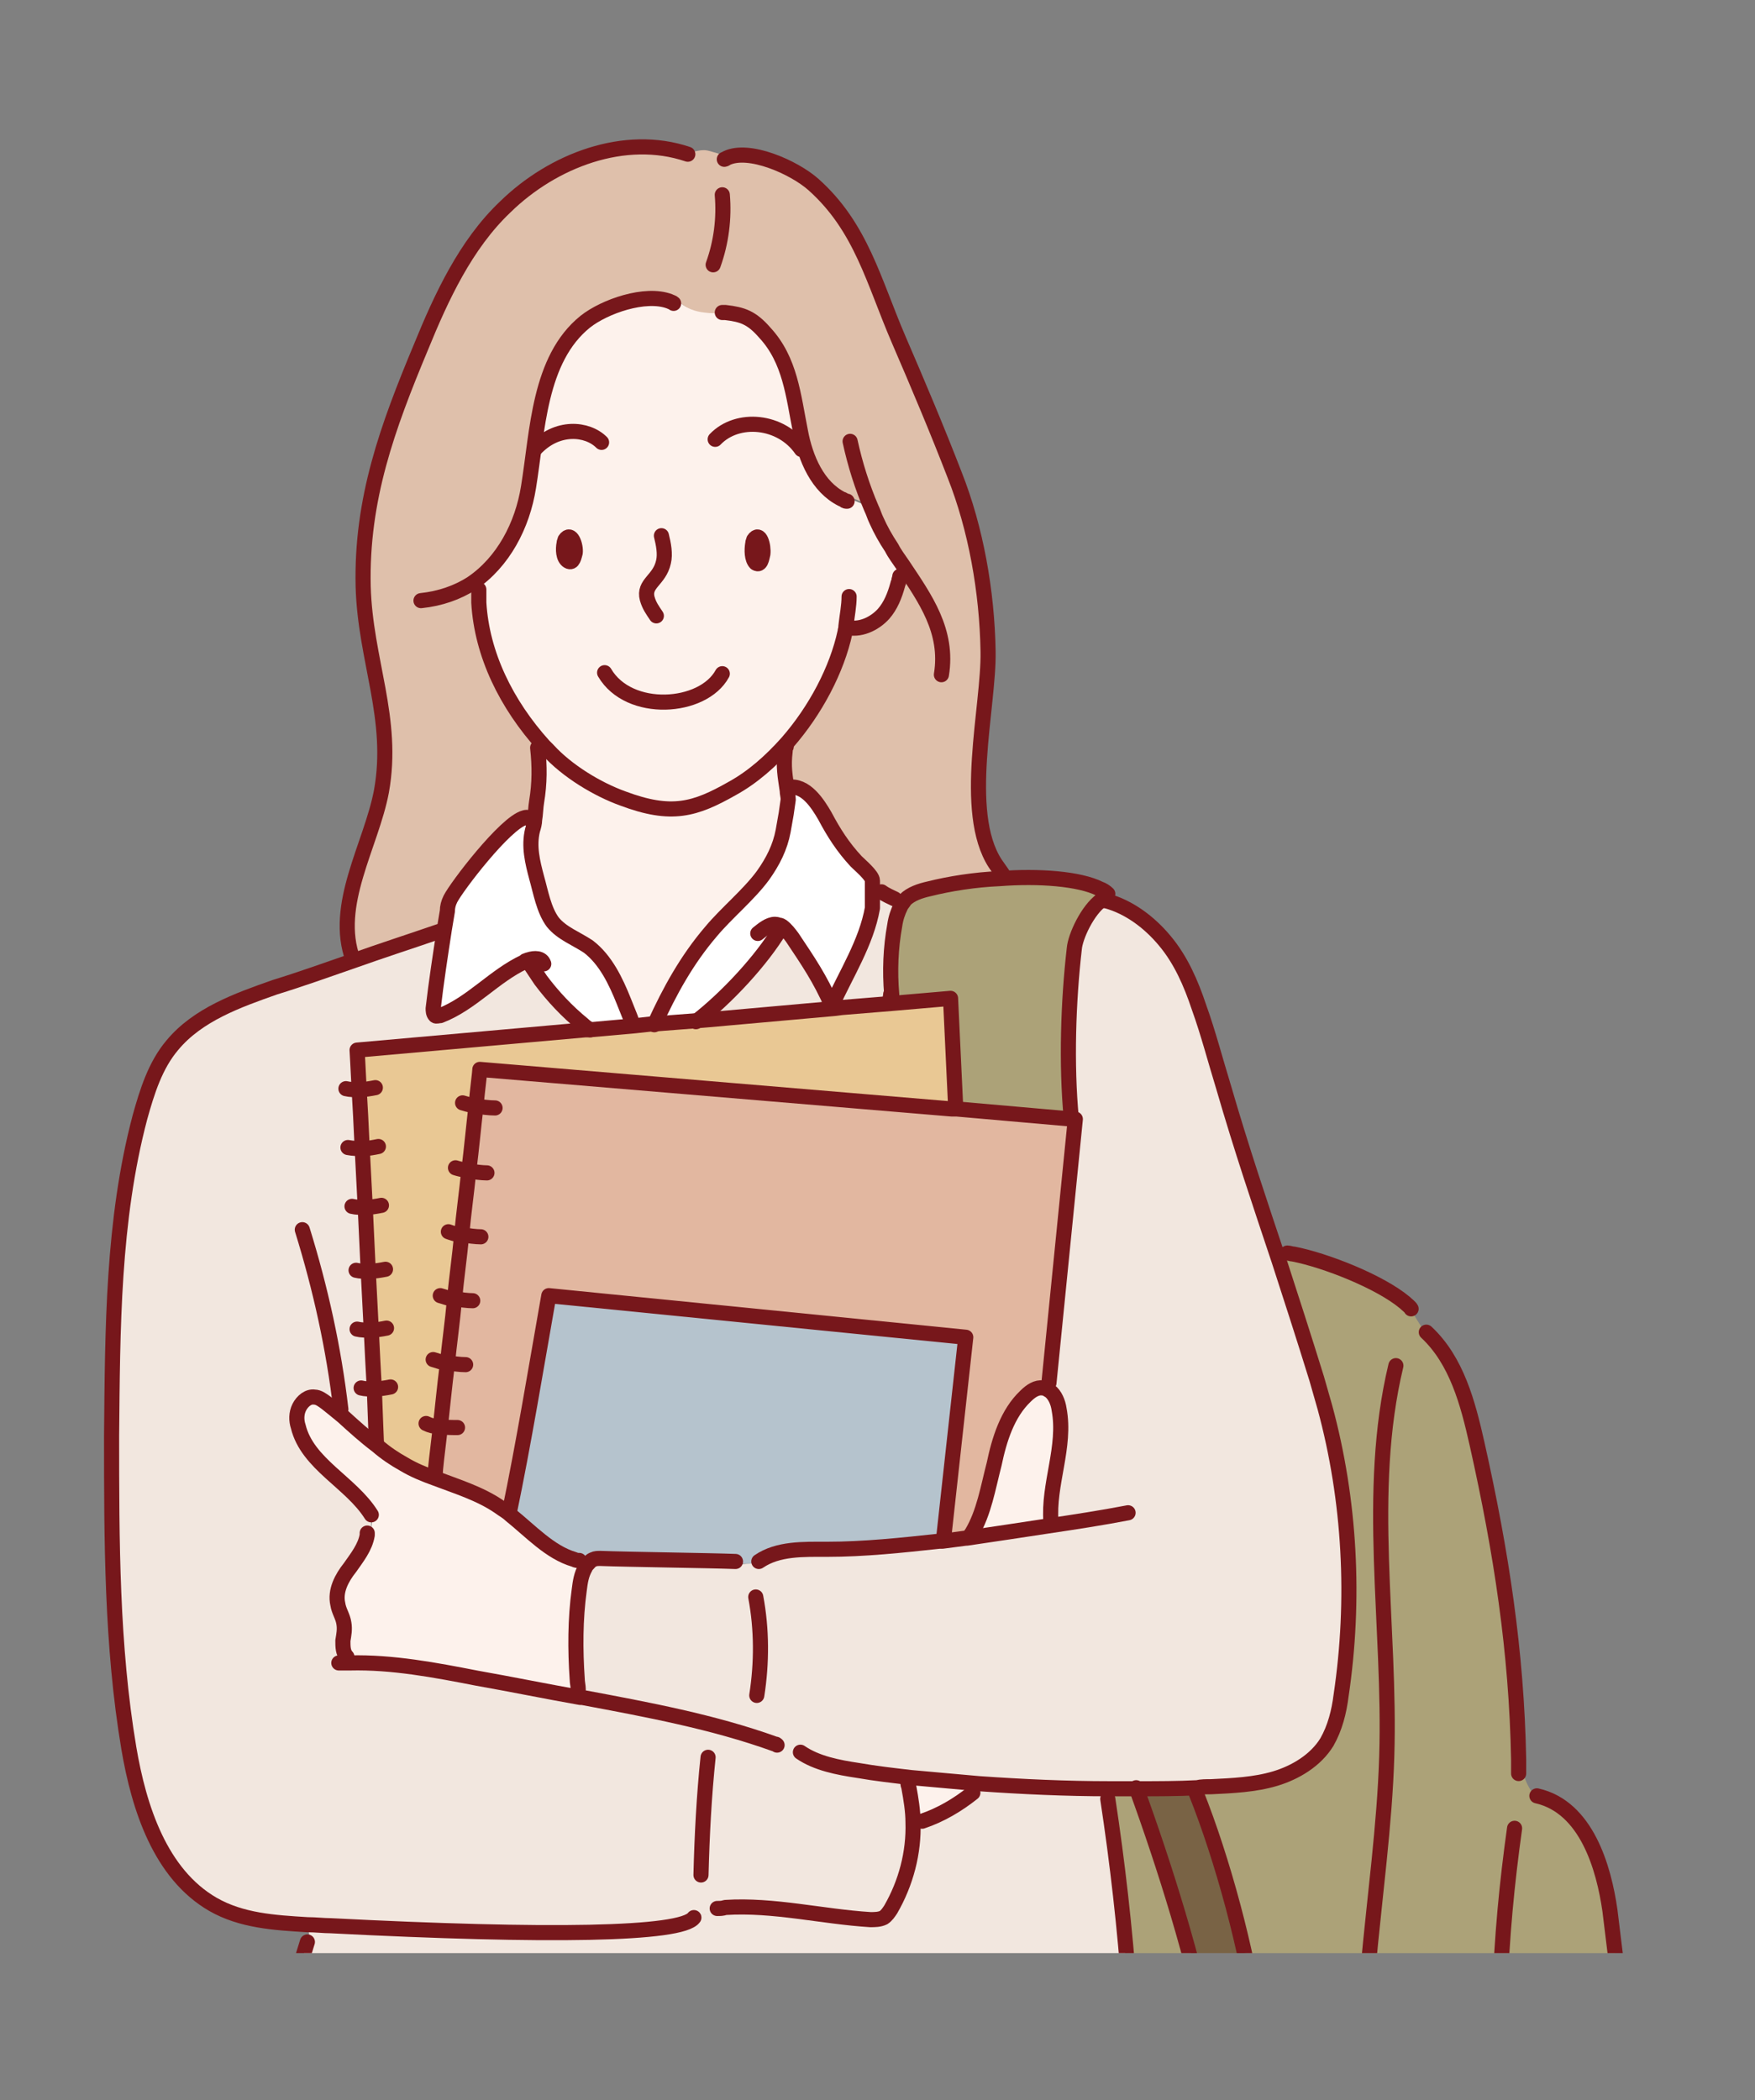 <?xml version="1.0" encoding="utf-8"?>
<!-- Generator: Adobe Illustrator 25.4.1, SVG Export Plug-In . SVG Version: 6.00 Build 0)  -->
<svg version="1.1" id="レイヤー_1" xmlns="http://www.w3.org/2000/svg" xmlns:xlink="http://www.w3.org/1999/xlink" x="0px"
	 y="0px" width="173px" height="207px" viewBox="0 0 173 207" style="enable-background:new 0 0 173 207;" xml:space="preserve">
<rect x="0" y="0" width="173" height="207" fill="#808080" stroke="none"/>
<style type="text/css">
	.st0{clip-path:url(#SVGID_00000150788760196714589620000004767085626125256065_);}
	.st1{fill:#796345;}
	.st2{fill:#ACA278;}
	.st3{fill:#F2E7DF;}
	.st4{fill:#FDF2EC;}
	.st5{fill:#B5C3CD;}
	.st6{fill:#FFFFFF;}
	.st7{fill:#E9C894;}
	.st8{fill:#E2B7A0;}
	.st9{fill:#DFC0AB;}
	.st10{fill:none;stroke:#77171B;stroke-width:1.49;stroke-linecap:round;stroke-linejoin:round;stroke-miterlimit:10;}
	.st11{fill:none;}
</style>
<g>
	<g>
		<defs>
			<rect id="SVGID_1_" x="7" y="13" width="159" height="179.5"/>
		</defs>
		<clipPath id="SVGID_00000027567703345200890130000000432841511424567942_">
			<use xlink:href="#SVGID_1_"  style="overflow:visible;"/>
		</clipPath>
		<g style="clip-path:url(#SVGID_00000027567703345200890130000000432841511424567942_);">
			<g id="XMLID_00000167385416138708778850000000722349761190674084_">
				<g>
					<path class="st1" d="M118,176.9c2.6,6.5,5.1,15.7,6,22.6c0,0.3,0.1,0.5-0.1,0.8c-0.2,0.2-0.5,0.3-0.7,0.4
						c-1.3,0.3-2.6,0.6-3.8,0.9c-1.6-8-4.5-17.6-7.3-25.2l0,0c1.9,0,3.9-0.1,5.8-0.1C117.9,176.3,118,176.6,118,176.9z"/>
					<path class="st2" d="M140.5,131.4l0.1-0.1c3,2.8,4.1,7,5,11c2.4,10.7,3.9,20.5,4.1,31.1h0.3c0,1.4,0.5,2.7,1.4,3.7l0.1-0.1
						c4.9,1.1,6.6,7.1,7.2,11.3c1.1,8.8,2.1,17.7,3.2,26.5l0,0c0,0.6,0,1.3,0,1.9c-4.2,0-8.4,0-12.5,0c-4.6,0-9.2,0-13.7,0
						c-8,0-16,0-23.8,0v-0.6c0.4-12.6-0.7-26.3-2.6-38.8h0.2c0-0.3-0.1-0.6-0.1-0.9v-0.2c0.9,0,1.7,0,2.6,0c0.1,0,0.1,0,0.2,0l0,0
						c2.8,7.7,5.8,17.2,7.3,25.2c1.3-0.3,2.6-0.6,3.8-0.9c0.3-0.1,0.6-0.1,0.7-0.4c0.1-0.2,0.1-0.5,0.1-0.8
						c-0.9-6.9-3.4-16.1-6-22.6c0-0.3-0.1-0.5-0.1-0.8c0.5,0,1,0,1.4-0.1c2.1-0.1,4.3-0.2,6.3-0.8s4-1.8,5.1-3.6
						c0.8-1.4,1.2-3,1.4-4.6c1.5-9.4,0.9-19.2-1.6-28.4l-0.8-2.8c-1.3-4.2-2.5-8-3.7-11.6c0.5,0,0.9,0,1.4-0.1l0.1-0.5
						c3.1,0.6,8.5,2.7,11,4.8C139.2,129.4,139.9,130.4,140.5,131.4z"/>
					<path class="st3" d="M74.8,154.1v-0.2c1.9-1.3,4.4-1.2,6.7-1.2c3.7,0,7.4-0.4,11.1-0.8c0.1,0,0.2,0,0.3,0
						c0.8-0.1,1.5-0.2,2.3-0.3h0.1c2.7-0.4,5.4-0.8,8-1.2c0-0.1-0.1-0.2-0.1-0.3l0.2-0.1c-0.3-3.7,1.4-7.4,0.8-11.1
						c-0.1-0.7-0.4-1.4-0.9-1.8c0-0.3,0.1-0.6,0.1-0.8h-0.2l2.6-26h-0.2h-0.1c-0.5-5.2-0.3-11.4,0.3-16.7c0.1-1.2,1.3-3.9,2.7-4.8
						c0.1,0,0.3,0.1,0.4,0.1c2.2,0.6,4.2,2.1,5.7,3.9c1.6,1.9,2.6,4.2,3.4,6.6c0.9,2.5,1.6,5.2,2.4,7.8c1.8,6.2,3.6,11.5,5.5,17.2
						c1.2,3.7,2.4,7.4,3.7,11.6l0.8,2.8c2.5,9.2,3,19,1.6,28.4c-0.2,1.6-0.6,3.2-1.4,4.6c-1.1,1.8-3.1,3-5.1,3.6s-4.2,0.7-6.3,0.8
						c-0.5,0-1,0-1.4,0.1c-1.9,0.1-3.9,0.1-5.8,0.1c-0.1,0-0.1,0-0.2,0c-0.9,0-1.7,0-2.6,0c-4.3,0-8.6-0.2-12.9-0.5
						c-2.2-0.2-4.4-0.4-6.7-0.6c-1.7-0.2-3.5-0.4-5.2-0.7c-2-0.3-4.1-0.7-5.7-1.8l0.1-0.5c-0.8-0.1-1.6-0.2-2.4-0.2
						c-6.1-2.2-12.6-3.4-19-4.6c-0.1,0-0.2,0-0.2,0c-0.1-0.6-0.2-1.2-0.3-1.8c-0.2-2.9-0.2-5.9,0.2-8.8c0.1-0.8,0.2-1.5,0.6-2.2
						c0-0.1,0.1-0.2,0.2-0.3c0.2-0.2,0.3-0.4,0.6-0.5c0.2-0.1,0.4-0.1,0.7-0.1c2.6,0.1,10.6,0.2,13.3,0.3v0.2
						C73.1,154.1,74,154.1,74.8,154.1z"/>
					<path class="st4" d="M89.8,176.2c-0.1-0.4-0.1-0.7-0.2-1.1c2.2,0.2,4.4,0.4,6.7,0.6c-0.1,0.3-0.1,0.7-0.2,1l-0.2-0.1
						c-1.5,1.2-3.2,2.2-5,2.8v0.1c-0.3,0.1-0.6,0.1-0.9,0.1c0-1.1-0.2-2.3-0.4-3.4L89.8,176.2z"/>
					<path class="st4" d="M103.4,137.1c0.5,0.4,0.8,1.1,0.9,1.8c0.7,3.7-1.1,7.4-0.8,11.1l-0.2,0.1c0,0.1,0.1,0.2,0.1,0.3
						c-2.7,0.4-5.4,0.8-8,1.2h-0.1c0.2-0.2,0.3-0.3,0.5-0.4c1.2-2,1.6-4.5,2.2-6.8c0.5-2.4,1.3-5,3.1-6.7c0.5-0.5,1.1-0.9,1.7-0.8
						C103,136.8,103.2,136.9,103.4,137.1z"/>
					<path class="st5" d="M56.4,153.6c-2.4-0.7-4.3-2.7-6.3-4.4l0.1-0.1l0,0c1.4-6.7,2.7-14.6,3.9-21.4l41.1,4.1l-2.2,20v0.1
						c-0.1,0-0.2,0-0.3,0c-3.7,0.5-7.4,0.8-11.1,0.8c-2.3,0-4.8-0.1-6.7,1.2v0.2c-0.8,0-1.7,0-2.5,0v-0.2
						c-2.6-0.1-10.6-0.2-13.3-0.3c-0.2,0-0.4,0-0.7,0.1s-0.4,0.3-0.6,0.5c-0.1,0.1-0.1,0.2-0.2,0.3
						C57.4,154.1,56.9,153.7,56.4,153.6L56.4,153.6z"/>
					<path class="st2" d="M98.5,86.5c3.9-0.3,7.9,0,9.9,1v0.1c0.2,0.3,0.3,0.6,0.5,0.9c-0.1,0.1-0.2,0.1-0.3,0.2
						c-1.4,1-2.6,3.6-2.7,4.8c-0.6,5.2-0.8,11.4-0.3,16.7l-11.4-1V109l-0.6-10.5L87.8,99v-0.5c0-0.2,0-0.4,0-0.6
						c-0.2-2.3-0.1-4.6,0.3-6.8c0.1-0.7,0.3-1.3,0.6-1.9c0.1-0.2,0.3-0.4,0.4-0.6c0.6-0.6,1.5-0.9,2.4-1.1
						C93.6,87,96.1,86.6,98.5,86.5z"/>
					<path class="st4" d="M52.1,48c0.9-5.5,0.9-12.6,5.6-16.3c1.9-1.5,5.9-2.9,8.3-2h0.4c0-0.2,0.3-0.1,0.5,0c0.6,0.6,1.5,0.9,2.4,1
						c0.7,0.1,1.4,0.1,2.1,0c1.7,0.2,2.6,0.5,3.9,2c2.5,2.7,2.8,6.2,3.5,9.7c0.5,2.7,1.7,5.5,4.1,6.7l0.1-0.3
						c0.9,0.4,1.8,0.8,2.8,1.2c0.2,0.4,0.3,0.8,0.5,1.2c0.4,0.9,0.9,1.8,1.5,2.7c0.3,0.6,0.7,1.1,1.1,1.7c0.1,0.7,0,1.4-0.3,2h-0.2
						c-0.3,1-0.7,2-1.4,2.9c-0.9,1-2.4,1.7-3.7,1.3l0,0h-0.1c0,0.2-0.1,0.3-0.1,0.5c-0.8,3.7-2.9,7.7-5.7,10.9
						C75.8,75,74,76.6,72,77.7c-3.7,2.1-6,2.8-10.8,1c-2.5-0.9-5.5-2.7-7.4-4.8l-0.1-0.1c-0.1-0.1-0.2-0.2-0.3-0.3
						c-3.7-4.1-6.1-9-6.4-14.1h-0.1c-0.2-0.6-0.3-1.2-0.4-1.8C49.7,55.4,51.5,51.8,52.1,48z M75.2,54.6c0.1-0.7-0.3-2.3-0.9-1.4
						c-0.1,0.1-0.1,0.2-0.1,0.3v0.1c-0.1,0.5,0,1.5,0.4,1.8C75,55.8,75.1,54.9,75.2,54.6z M56.7,54.5c0.1-0.7-0.4-2.2-1-1.3
						c-0.1,0.1-0.1,0.2-0.1,0.3c0,0,0,0,0,0.1c-0.1,0.5,0,1.4,0.4,1.7C56.5,55.6,56.6,54.8,56.7,54.5z"/>
					<path class="st3" d="M82.1,99.3c1.4-3.1,3.4-6.2,4-9.6c0,0,0-1.4,0-2.2c0.2,0.2,0.4,0.3,0.7,0.4H87c0.4,0.3,0.9,0.5,1.3,0.7
						v0.3c0.1,0.1,0.3,0.2,0.4,0.3c-0.3,0.6-0.5,1.2-0.6,1.9c-0.4,2.3-0.5,4.6-0.3,6.8c0,0.2-0.1,0.4,0,0.6V99l-4.9,0.4l-0.8,0.1
						c-0.1,0-0.1-0.1-0.2-0.2L82.1,99.3L82.1,99.3z"/>
					<path class="st3" d="M69.9,100.6l-1.2,0.1c3-2.4,6.4-6,8.2-9l0.2-0.2c0.4,0.3,0.7,0.7,1,1.1c1.6,2.4,2.7,4,3.9,6.7h-0.1
						c0.1,0.1,0.1,0.1,0.2,0.2L69.9,100.6z"/>
					<path class="st6" d="M77.7,78.8c0-0.3-0.1-0.6-0.1-0.9l0,0h0.1c1.7-0.3,2.9,1.5,3.6,2.8c0.9,1.6,1.8,3.1,3.1,4.5
						c0.3,0.4,1.6,1.3,1.6,1.9c0,0,0,0.2,0,0.5c0,0.8,0,2.2,0,2.2c-0.6,3.4-2.5,6.5-4,9.6l0,0c-1.3-2.7-2.3-4.3-3.9-6.7
						c-0.3-0.4-0.6-0.9-1-1.1L77,91.7c-1.8,3-5.2,6.6-8.2,9l-3.9,0.3h-0.4v-0.1c1.5-3.3,3.2-6.4,5.6-9.2c1.5-1.8,3.7-3.6,5.1-5.5
						c1-1.4,1.7-2.8,2-4.4c0.1-0.6,0.2-1.1,0.3-1.7L77.7,78.8z"/>
					<path class="st4" d="M72,77.6c2-1.1,3.8-2.7,5.4-4.5c0,0.3,0,0.7,0,1c-0.2,1.6,0,2.4,0.2,3.9c0,0.3,0.1,0.5,0.1,0.9l-0.2,1.4
						c-0.1,0.6-0.1,1.2-0.3,1.7c-0.3,1.6-1,3-2,4.4c-1.4,1.9-3.6,3.7-5.1,5.5c-2.4,2.8-4.2,5.9-5.6,9.2v0.1l-1.8,0.2v-0.3
						c-0.3-0.1-0.5-0.4-0.6-0.6l0,0c-0.2-0.5-0.4-1-0.6-1.5c-0.8-2-1.7-4.1-3.5-5.4c-1.1-0.8-2.6-1.3-3.5-2.4
						c-0.9-1.2-1.2-3-1.6-4.4c-0.4-1.5-0.8-3.1-0.4-4.7c0.1-0.3,0.1-0.7,0.2-1c0.1-0.6,0.1-1.3,0.2-1.8c0.3-1.8,0.3-3.5,0.1-5.3
						l0.4-0.4c0.1,0.1,0.2,0.2,0.3,0.3l0.1,0.1c2,2,4.9,3.8,7.4,4.8C66,80.4,68.3,79.7,72,77.6z"/>
					<path class="st7" d="M68.7,100.7l1.2-0.1l12.3-1.1l0.8-0.1l4.9-0.4l5.8-0.5l0.5,10.5v0.2h-0.5l-46.5-3.9c0,0.3-0.2,1.7-0.4,3.8
						c-0.2,1.7-0.4,3.9-0.7,6.3c-0.2,2-0.5,4.1-0.7,6.3c-0.2,2.1-0.5,4.2-0.7,6.3c-0.2,2.2-0.5,4.3-0.7,6.3
						c-0.3,2.4-0.5,4.5-0.7,6.3c-0.3,2.6-0.4,4.3-0.5,4.6l-0.1,0.3c-1-0.4-2.1-0.8-3.1-1.4c-0.9-0.5-1.8-1.1-2.6-1.8
						c0-0.1,0-0.2,0-0.3l0,0c0-0.2-0.1-2.2-0.2-5.2c-0.1-1.7-0.2-3.7-0.3-5.8c-0.1-1.8-0.2-3.8-0.3-5.8c-0.1-2.1-0.2-4.3-0.3-6.4
						c-0.1-2-0.2-4-0.3-5.8c-0.1-2.2-0.2-4.2-0.3-5.8c-0.1-2.2-0.2-3.7-0.2-3.8l22.5-2H58l4.5-0.4l1.8-0.2h0.4L68.7,100.7z"/>
					<path class="st6" d="M62.7,101.2l-4.5,0.4l0,0c-0.2-0.2-0.5-0.4-0.7-0.5c-1.6-1.2-3-2.8-4.2-4.4c-0.4-0.6-0.8-1.2-1.2-1.8
						L52,95c0-0.1-0.1-0.1-0.1-0.2v-0.1c-0.1,0-0.1,0-0.1,0.1c-3,1.4-5.2,4.2-8.3,5.3c-0.2,0.1-0.4,0.1-0.5,0
						c-0.2-0.1-0.2-0.4-0.2-0.7c0.4-2.6,0.8-5.2,1.1-7.8c0.1-0.6,0.2-1.2,0.3-1.8c0.1-0.4,0.1-0.8,0.3-1.2c0.6-1.2,5.4-7.5,7.3-8
						c0.3,0.2,0.6,0.3,1,0.3c0,0.3-0.1,0.7-0.2,1c-0.4,1.6,0,3.2,0.4,4.7c0.4,1.4,0.7,3.2,1.6,4.4c0.9,1.1,2.3,1.6,3.5,2.4
						c1.7,1.3,2.7,3.4,3.5,5.4c0.2,0.5,0.4,1,0.6,1.5l0,0c0.1,0.3,0.3,0.5,0.6,0.6L62.7,101.2z"/>
					<path class="st4" d="M50.1,149.2c2,1.6,3.9,3.7,6.3,4.4l0,0c0.5,0.1,0.9,0.5,1.2,0.9c-0.4,0.7-0.5,1.4-0.6,2.2
						c-0.4,2.9-0.4,5.9-0.2,8.8c0.1,0.6,0.2,1.2,0.3,1.8c-3.4-0.6-6.8-1.3-10.2-1.9c-4.1-0.8-8.3-1.5-12.5-1.5
						c-0.1-0.2-0.1-0.4-0.1-0.6h-0.2c-0.4-0.4-0.4-1-0.4-1.6c0.1-0.6,0.2-1.1,0.1-1.7c-0.1-0.7-0.5-1.2-0.6-1.9
						c-0.3-1.3,0.4-2.6,1.2-3.6c0.7-1,1.5-2,1.7-3.2l0.4,0.1c0.1-0.7,0.2-1.4,0.2-2.1h-0.2c-2-3.2-6.3-5-7.2-8.7
						c-0.2-0.6-0.2-1.3,0.1-1.9c0.3-0.6,0.9-1.1,1.5-1c0.4,0,0.8,0.3,1.2,0.6c0.5,0.4,1,0.8,1.6,1.3c1.1,1,2.2,2,3.4,2.9
						c0.8,0.7,1.7,1.3,2.6,1.8c1,0.6,2,1,3.1,1.4c2.1,0.8,4.4,1.5,6.3,2.8C49.4,148.6,49.8,148.9,50.1,149.2z"/>
					<path class="st8" d="M50.2,149.1L50.2,149.1c0,0.1,0,0.1-0.1,0.1c-0.4-0.3-0.7-0.6-1.1-0.8c-1.9-1.3-4.1-2-6.3-2.8l0.1-0.3
						c0-0.4,0.2-2.1,0.5-4.6c0.2-1.8,0.4-3.9,0.7-6.3c0.2-2,0.5-4.1,0.7-6.3c0.2-2.1,0.5-4.2,0.7-6.3c0.2-2.2,0.5-4.3,0.7-6.3
						c0.3-2.4,0.5-4.6,0.7-6.3c0.2-2.1,0.4-3.5,0.4-3.8l46.5,3.9h0.5l11.4,1h0.1h0.2l-2.6,26h0.2c0,0.3-0.1,0.6-0.1,0.8
						c-0.2-0.2-0.4-0.3-0.7-0.3c-0.7-0.1-1.3,0.3-1.7,0.8c-1.8,1.8-2.5,4.3-3.1,6.7c-0.5,2.3-0.9,4.8-2.2,6.8
						c-0.2,0.1-0.4,0.3-0.5,0.4c-0.8,0.1-1.5,0.2-2.3,0.3v-0.1l2.2-20L54,127.6C52.9,134.4,51.5,142.3,50.2,149.1z"/>
					<path class="st9" d="M77.6,77.9c-0.2-1.4-0.4-2.3-0.2-3.9c0-0.3,0-0.7,0-1c2.8-3.2,4.9-7.2,5.7-10.9c0-0.2,0.1-0.3,0.1-0.5h0.1
						l0,0c1.3,0.4,2.8-0.3,3.7-1.3c0.7-0.8,1.1-1.8,1.4-2.9h0.2c0.3-0.6,0.4-1.3,0.3-2c-0.4-0.6-0.7-1.1-1.1-1.7
						c-0.5-0.9-1-1.8-1.5-2.7c-0.2-0.4-0.4-0.8-0.5-1.2c-0.9-0.4-1.9-0.7-2.8-1.2l0,0.6c-2.4-1.2-3.6-4.1-4.1-6.7
						c-0.7-3.5-1-6.9-3.5-9.7c-1.4-1.5-2.2-1.8-3.9-2c-0.7,0.1-1.4,0.1-2.1,0c-0.9-0.1-1.7-0.4-2.4-1c-0.2-0.1-0.5-0.3-0.5,0h-0.4
						c-2.4-0.9-6.4,0.5-8.3,2C53.1,35.4,53,42.5,52.1,48c-0.6,3.8-2.5,7.4-5.6,9.5c0.1,0.6,0.2,1.2,0.4,1.8H47
						c0.3,5,2.7,10,6.4,14.1L53,73.7c0.2,1.8,0.2,3.5-0.1,5.3c-0.1,0.6-0.1,1.2-0.2,1.8c-0.3-0.1-0.7-0.2-1-0.3
						c-1.9,0.5-6.7,6.8-7.3,8c-0.2,0.4-0.3,0.8-0.3,1.2c-0.1,0.6-0.2,1.2-0.3,1.8c-0.2,0.1-0.4,0.2-0.6,0.3c-2.8,1-5.6,1.9-8.4,2.9
						l0,0c0-0.1,0-0.1-0.1-0.2l0,0c-2-5.5,1.8-11.4,2.8-16.6c1.3-7.2-1.6-12.8-1.8-20.2c-0.3-8.6,2.4-15.7,5.7-23.6
						c2-4.9,4.5-10,8.3-13.8c4.7-4.6,11.8-7.3,18-5.2l0,0c0.6-0.1,1.1-0.3,1.7-0.3c0.4,0,0.9,0.2,1.3,0.3c0.3,0.1,0.6,0.2,0.8,0.3
						l0,0c2.2-1.1,6.7,0.9,8.6,2.6c4.7,4.2,5.9,9.5,8.4,15.3c1.9,4.4,3.8,8.9,5.5,13.3c2.1,5.3,3.2,11.5,3.3,17.4
						c0.1,5.4-2.6,15.8,0.7,20.9L97.9,85c0.2,0.4,0.4,0.9,0.6,1.3c-2.5,0.2-4.9,0.5-6.9,1c-0.9,0.2-1.8,0.5-2.4,1.1
						c-0.2,0.2-0.3,0.4-0.4,0.6c-0.1-0.1-0.3-0.2-0.4-0.3v-0.3c-0.5-0.1-0.9-0.4-1.3-0.7h-0.2c-0.2-0.1-0.5-0.3-0.7-0.4
						c0-0.3,0-0.5,0-0.5c0-0.5-1.2-1.5-1.6-1.9c-1.3-1.4-2.2-2.8-3.1-4.5c-0.7-1.2-1.9-3.1-3.6-2.8C77.7,77.9,77.7,77.9,77.6,77.9
						L77.6,77.9z"/>
					<path class="st3" d="M71.5,188.1v0.2c-1,0.2-2.1,0.4-3.1,0.6v0.1c-1.2,1.6-14.4,1.9-35.8,0.8c-0.8,0-1.6-0.1-2.3-0.1
						c-3.2-0.1-6.5-0.4-9.3-2c-5.2-3-7.3-9.4-8.3-15.4C11,162.2,11,151.8,11,141.5c0-10.5,0.1-21.2,2.7-31.3
						c0.7-2.5,1.5-5.1,3.2-7.1c2.5-3,6.4-4.4,10.1-5.7c2.6-0.9,5.1-1.8,7.7-2.6c2.8-1,5.6-1.9,8.4-2.9c0.2-0.1,0.4-0.2,0.6-0.3
						c-0.4,2.6-0.8,5.2-1.1,7.8c0,0.2,0,0.5,0.2,0.7c0.1,0.1,0.3,0,0.5,0c3.1-1.2,5.3-3.9,8.3-5.3c0,0,0.1,0,0.1-0.1v0.1
						c0,0.1,0.1,0.1,0.1,0.2l0.1-0.1c0.4,0.6,0.8,1.2,1.2,1.8c1.2,1.6,2.6,3.1,4.2,4.4c0.1,0.2,0.2,0.4,0.3,0.6l-22.5,2
						c0,0.2,0.1,1.6,0.2,3.8c0.1,1.6,0.2,3.6,0.3,5.8c0.1,1.8,0.2,3.8,0.3,5.8c0.1,2.1,0.2,4.2,0.3,6.4c0.1,2,0.2,3.9,0.3,5.8
						c0.1,2.2,0.2,4.1,0.3,5.8c0.1,3,0.2,5,0.2,5.2l0,0c0,0.1,0,0.2,0,0.3c-1.2-0.9-2.3-1.9-3.4-2.9c-0.5-0.4-1-0.9-1.6-1.3
						c-0.4-0.3-0.7-0.5-1.2-0.6c-0.6-0.1-1.2,0.4-1.5,1s-0.2,1.3-0.1,1.9c0.9,3.7,5.1,5.5,7.2,8.7h0.2c0,0.7,0,1.4-0.2,2.1l-0.4-0.1
						c-0.2,1.2-1,2.2-1.7,3.2c-0.8,1.1-1.4,2.3-1.2,3.6c0.1,0.6,0.5,1.2,0.6,1.9c0.1,0.6-0.1,1.1-0.1,1.7c-0.1,0.6,0,1.2,0.4,1.6
						h0.2c0,0.2,0.1,0.4,0.1,0.6c4.2-0.1,8.4,0.7,12.5,1.5c3.4,0.6,6.8,1.3,10.2,1.9c0.1,0,0.2,0,0.2,0c6.4,1.2,12.9,2.4,19,4.6
						c0.8,0,1.6,0.1,2.4,0.2l-0.1,0.5c1.7,1.1,3.7,1.5,5.7,1.8c1.7,0.3,3.5,0.5,5.2,0.7c0,0.4,0.1,0.7,0.2,1.1l-0.2,0.1
						c0.3,1.1,0.4,2.2,0.4,3.4c0.1,3-0.7,6-2.2,8.6c-0.2,0.3-0.4,0.6-0.7,0.8c-0.4,0.2-0.8,0.2-1.3,0.2
						C81,189,76.3,187.8,71.5,188.1z"/>
					<path class="st3" d="M25.9,216.6c0.2-7.8,2-17.7,4.4-25.2h0.3c-0.1-0.6-0.2-1.2-0.3-1.7c0.8,0,1.6,0.1,2.3,0.1
						c21.4,1.1,34.6,0.9,35.8-0.8v-0.1c1-0.2,2-0.5,3.1-0.6v-0.2c4.8-0.3,9.5,0.9,14.3,1.2c0.4,0,0.9,0,1.3-0.2
						c0.3-0.2,0.5-0.5,0.7-0.8c1.5-2.6,2.3-5.6,2.2-8.6c0.3,0,0.6,0,0.9-0.1v-0.1c1.8-0.6,3.5-1.6,5-2.8l0.2,0.1
						c0.1-0.3,0.2-0.7,0.2-1c4.3,0.3,8.6,0.4,12.9,0.5v0.2c0,0.3,0.1,0.6,0.1,0.9h-0.2c1.9,12.5,3,26.2,2.6,38.8v0.6
						C83.6,216.7,55.9,216.7,25.9,216.6L25.9,216.6z"/>
				</g>
				<g>
					<path class="st10" d="M55.6,53.6L55.6,53.6c0-0.2,0.1-0.3,0.1-0.4c0.6-0.9,1.1,0.6,1,1.3c-0.1,0.3-0.2,1.1-0.7,0.8
						C55.5,55,55.5,54.1,55.6,53.6z"/>
					<path class="st10" d="M74.2,53.6L74.2,53.6c0-0.2,0.1-0.3,0.1-0.4c0.6-0.9,1,0.6,0.9,1.4c-0.1,0.4-0.2,1.2-0.7,0.9
						C74.1,55.1,74.1,54.2,74.2,53.6z"/>
					<path class="st10" d="M65.2,52.8c0.2,0.8,0.4,1.8,0.2,2.6c-0.4,1.8-2,2.1-1.6,3.6c0.2,0.7,0.5,1.1,0.9,1.7"/>
					<path class="st10" d="M52.7,44.3c2.2-2.4,5.2-2.1,6.6-0.7"/>
					<path class="st10" d="M70.5,43.3c2.2-2.3,6.5-1.9,8.5,1"/>
					<path class="st10" d="M71.2,66.4c-1.9,3.5-9.2,4-11.6-0.1"/>
					<path class="st10" d="M66.4,29.9c-0.1-0.1-0.2-0.1-0.4-0.2c-2.4-0.9-6.4,0.5-8.3,2C53.1,35.4,53,42.5,52.1,48
						c-0.6,3.8-2.5,7.4-5.6,9.5c-1.4,0.9-3.1,1.5-5,1.7"/>
					<path class="st10" d="M71.2,30.8c0.1,0,0.2,0,0.3,0c1.7,0.2,2.6,0.5,3.9,2c2.5,2.7,2.8,6.2,3.5,9.7c0.5,2.7,1.7,5.5,4.1,6.7
						c0.1,0,0.2,0.1,0.2,0.1c0.1,0.1,0.2,0.1,0.3,0.1"/>
					<path class="st10" d="M83.7,58.8c0,0.9-0.2,1.9-0.3,2.8c0,0.1,0,0.1,0,0.2c0,0.2-0.1,0.3-0.1,0.5c-0.8,3.7-2.9,7.7-5.7,10.9
						c-1.6,1.8-3.4,3.4-5.4,4.5c-3.7,2.1-6,2.8-10.8,1c-2.5-0.9-5.5-2.7-7.4-4.8l-0.1-0.1c-0.1-0.1-0.2-0.2-0.3-0.3
						c-3.7-4.1-6.1-9-6.4-14.1c0-0.4,0-0.9,0-1.3"/>
					<path class="st10" d="M83.4,61.8c1.3,0.4,2.8-0.3,3.7-1.3c0.7-0.8,1.1-1.8,1.4-2.9c0-0.1,0.1-0.2,0.1-0.3
						c0-0.2,0.1-0.3,0.1-0.5"/>
					<path class="st10" d="M83.8,43.5c0.5,2.3,1.2,4.5,2.1,6.6c0.2,0.4,0.3,0.8,0.5,1.2c0.4,0.9,0.9,1.8,1.5,2.7
						c0.3,0.6,0.7,1.1,1.1,1.7c2.2,3.3,4.5,6.5,3.8,10.8"/>
					<path class="st10" d="M67.8,15.2c-6.2-2.1-13.3,0.6-18,5.2c-3.9,3.7-6.3,8.9-8.3,13.8c-3.3,7.9-5.9,15-5.7,23.6
						c0.2,7.3,3.1,13,1.8,20.2c-1,5.3-4.8,11.2-2.8,16.6"/>
					<path class="st10" d="M71.4,15.7c0.1,0,0.2-0.1,0.2-0.1l0,0c2.2-1.1,6.7,0.9,8.6,2.6c4.7,4.2,5.9,9.5,8.4,15.3
						c1.9,4.4,3.8,8.9,5.5,13.3c2.1,5.3,3.2,11.5,3.3,17.4c0.1,5.4-2.6,15.8,0.7,20.9c0.2,0.3,0.5,0.7,0.7,1"/>
					<path class="st10" d="M52.3,80.8c-0.1-0.2-0.3-0.3-0.6-0.2c-1.9,0.5-6.7,6.8-7.3,8c-0.2,0.4-0.3,0.8-0.3,1.2
						c-0.1,0.6-0.2,1.2-0.3,1.8c-0.4,2.6-0.8,5.2-1.1,7.8c0,0.2,0,0.5,0.2,0.7c0.1,0.1,0.3,0,0.5,0c3.1-1.2,5.3-3.9,8.3-5.3
						c0,0,0.1,0,0.1-0.1c0.1,0,0.2-0.1,0.3-0.1c0.6-0.2,1.3-0.2,1.5,0.4"/>
					<path class="st10" d="M53,73.7c0.2,1.8,0.2,3.5-0.1,5.3c-0.1,0.6-0.1,1.2-0.2,1.8c0,0.3-0.1,0.7-0.2,1c-0.4,1.6,0,3.2,0.4,4.7
						c0.4,1.4,0.7,3.2,1.6,4.4c0.9,1.1,2.3,1.6,3.5,2.4c1.7,1.3,2.7,3.4,3.5,5.4c0.2,0.5,0.4,1,0.6,1.5c0.1,0.2,0.1,0.4,0.2,0.5"/>
					<path class="st10" d="M64.5,101c1.5-3.3,3.2-6.4,5.6-9.2c1.5-1.8,3.7-3.6,5.1-5.5c1-1.4,1.7-2.8,2-4.4c0.1-0.6,0.2-1.1,0.3-1.7
						l0.2-1.4c0-0.3-0.1-0.6-0.1-0.9c-0.2-1.4-0.4-2.3-0.2-3.9c0-0.1,0-0.3,0.1-0.4"/>
					<path class="st10" d="M74.7,92c0.5-0.4,1.1-0.9,1.7-0.9c0.2,0,0.4,0.1,0.5,0.1s0.1,0.1,0.2,0.1c0.4,0.3,0.7,0.7,1,1.1
						c1.6,2.4,2.7,4,3.9,6.7l0,0c1.4-3.1,3.4-6.2,4-9.6c0,0,0-1.4,0-2.2c0-0.3,0-0.5,0-0.5c0-0.5-1.2-1.5-1.6-1.9
						c-1.3-1.4-2.2-2.8-3.1-4.5c-0.7-1.2-1.9-3.1-3.6-2.8h-0.1"/>
					<path class="st10" d="M68.6,100.7C68.7,100.7,68.7,100.7,68.6,100.7c3.1-2.4,6.5-6.1,8.3-9.1"/>
					<path class="st10" d="M52.1,94.8c0.4,0.6,0.8,1.2,1.2,1.8c1.2,1.6,2.6,3.1,4.2,4.4c0.2,0.2,0.5,0.4,0.7,0.5"/>
					<path class="st10" d="M71.2,19.2c0.2,2.3-0.1,4.7-0.9,6.9"/>
					<path class="st10" d="M43.3,91.8L43.3,91.8c-2.9,1-5.7,1.9-8.5,2.9c-2.6,0.9-5.1,1.8-7.7,2.6c-3.7,1.3-7.6,2.7-10.1,5.7
						c-1.7,2-2.5,4.6-3.2,7.1c-2.7,10.2-2.7,20.9-2.8,31.4c0,10.3,0,20.7,1.7,30.8c1,5.9,3.1,12.4,8.3,15.4c2.8,1.6,6,1.8,9.3,2
						c0.8,0,1.6,0.1,2.3,0.1c21.4,1.1,34.6,0.9,35.8-0.8"/>
					<path class="st10" d="M33.4,163.9c0.4,0,0.8,0,1.1,0c4.2-0.1,8.4,0.7,12.5,1.5c3.4,0.6,6.8,1.3,10.2,1.9c0.1,0,0.2,0,0.2,0
						c6.4,1.2,12.9,2.4,19,4.6c0.1,0,0.1,0,0.2,0.1"/>
					<path class="st10" d="M34.2,163.3c-0.4-0.4-0.4-1-0.4-1.6c0.1-0.6,0.2-1.1,0.1-1.7c-0.1-0.7-0.5-1.2-0.6-1.9
						c-0.3-1.3,0.4-2.6,1.2-3.6c0.7-1,1.5-2,1.7-3.2c0-0.1,0-0.2,0-0.2"/>
					<path class="st10" d="M36.6,149.3c-2-3.2-6.3-5-7.2-8.7c-0.2-0.6-0.2-1.3,0.1-1.9c0.3-0.6,0.9-1.1,1.5-1c0.4,0,0.8,0.3,1.2,0.6
						c0.5,0.4,1,0.8,1.6,1.3c1.1,1,2.2,2,3.4,2.9c0.8,0.7,1.7,1.3,2.6,1.8c1,0.6,2,1,3.1,1.4c2.1,0.8,4.4,1.5,6.3,2.8
						c0.4,0.3,0.8,0.5,1.1,0.8c2,1.6,3.9,3.7,6.3,4.4c0.2,0.1,0.3,0.1,0.5,0.1"/>
					<path class="st10" d="M57,166.5c0-0.3-0.1-0.7-0.1-1c-0.2-2.9-0.2-5.9,0.2-8.8c0.1-0.8,0.2-1.5,0.6-2.2c0-0.1,0.1-0.2,0.2-0.3
						c0.2-0.2,0.3-0.4,0.6-0.5c0.2-0.1,0.4-0.1,0.7-0.1c2.6,0.1,10.6,0.2,13.3,0.3"/>
					<path class="st10" d="M74.8,153.9c1.9-1.3,4.4-1.2,6.7-1.2c3.7,0,7.4-0.4,11.1-0.8c0.1,0,0.2,0,0.3,0c0.8-0.1,1.5-0.2,2.3-0.3
						h0.1c2.7-0.4,5.4-0.8,8-1.2c2.7-0.4,5.3-0.8,7.9-1.3"/>
					<path class="st10" d="M50.2,149.1c1.4-6.7,2.7-14.6,3.9-21.4l41.1,4.1l-2.2,20"/>
					<path class="st10" d="M42.9,145.3c0-0.4,0.2-2.1,0.5-4.6c0.2-1.8,0.4-3.9,0.7-6.3c0.2-2,0.5-4.1,0.7-6.3
						c0.2-2.1,0.5-4.2,0.7-6.3c0.2-2.2,0.5-4.3,0.7-6.3c0.3-2.4,0.5-4.6,0.7-6.3c0.2-2.1,0.4-3.5,0.4-3.8l46.5,3.9h0.5l11.4,1h0.1
						h0.2l-2.6,26"/>
					<path class="st10" d="M95.6,151.4c0.1-0.1,0.1-0.2,0.2-0.3c1.2-2,1.6-4.5,2.2-6.8c0.5-2.4,1.3-5,3.1-6.7
						c0.5-0.5,1.1-0.9,1.7-0.8c0.3,0,0.5,0.2,0.7,0.3c0.5,0.4,0.8,1.1,0.9,1.8c0.7,3.7-1.1,7.4-0.8,11.1"/>
					<path class="st10" d="M37.1,142.1c0-0.2-0.1-2.2-0.2-5.2c-0.1-1.7-0.2-3.7-0.3-5.8c-0.1-1.8-0.2-3.8-0.3-5.8
						c-0.1-2.1-0.2-4.3-0.3-6.4c-0.1-2-0.2-4-0.3-5.8c-0.1-2.2-0.2-4.2-0.3-5.8c-0.1-2.2-0.2-3.7-0.2-3.8l22.5-2h0.4l4.5-0.4
						l1.8-0.2h0.4l3.9-0.3l1.2-0.1l12.3-1.1l0.8-0.1l4.9-0.4l5.8-0.5l0.5,10.6"/>
					<path class="st10" d="M34.1,107.3c0.4,0.1,0.9,0.1,1.3,0.1c0.5,0,1.1-0.1,1.6-0.2"/>
					<path class="st10" d="M34.3,113.1c0.5,0.1,1,0.1,1.5,0.1s1-0.1,1.5-0.2"/>
					<path class="st10" d="M34.7,118.9c0.4,0.1,0.9,0.1,1.3,0.1c0.5,0,1.1-0.1,1.6-0.2"/>
					<path class="st10" d="M35.1,125.2c0.4,0.1,0.8,0.1,1.2,0.1c0.6,0,1.2-0.1,1.7-0.2"/>
					<path class="st10" d="M35.2,131c0.4,0.1,0.9,0.1,1.3,0.1c0.5,0,1.1-0.1,1.6-0.2"/>
					<path class="st10" d="M35.6,136.8c0.4,0.1,0.8,0.1,1.2,0.1c0.6,0,1.2-0.1,1.7-0.2"/>
					<path class="st10" d="M45.6,108.7c0.3,0.1,0.7,0.2,1.2,0.3c0.7,0.1,1.4,0.2,2,0.2"/>
					<path class="st10" d="M44.9,115.1c0.3,0.1,0.8,0.2,1.2,0.3c0.7,0.1,1.4,0.2,1.9,0.2"/>
					<path class="st10" d="M44.2,121.4c0.3,0.1,0.8,0.3,1.3,0.3c0.7,0.1,1.4,0.2,1.9,0.2"/>
					<path class="st10" d="M43.4,127.7c0.4,0.1,0.8,0.3,1.3,0.3c0.7,0.1,1.4,0.2,1.9,0.2"/>
					<path class="st10" d="M42.7,134c0.4,0.1,0.8,0.3,1.3,0.3c0.7,0.1,1.3,0.2,1.9,0.2"/>
					<path class="st10" d="M42,140.3c0.4,0.2,0.8,0.3,1.3,0.3c0.6,0.1,1.3,0.1,1.8,0.1"/>
					<path class="st10" d="M74.5,157.4c0.6,3.2,0.6,6.5,0.1,9.7"/>
					<path class="st10" d="M86.9,87.9c0.4,0.3,0.9,0.5,1.3,0.7"/>
					<path class="st10" d="M87.9,98.5c0-0.2,0-0.3,0-0.5c-0.2-2.3-0.1-4.6,0.3-6.8c0.1-0.7,0.3-1.3,0.6-1.9c0.1-0.2,0.3-0.4,0.4-0.6
						c0.6-0.6,1.5-0.9,2.4-1.1c2-0.5,4.5-0.9,6.9-1c3.9-0.3,7.9,0,9.9,1c0.3,0.1,0.6,0.3,0.8,0.5"/>
					<path class="st10" d="M108.9,88.5c-0.1,0.1-0.2,0.1-0.3,0.2c-1.4,1-2.6,3.6-2.7,4.8c-0.6,5.2-0.8,11.4-0.3,16.7l0,0"/>
					<path class="st10" d="M108.6,88.7L108.6,88.7c0.2,0,0.3,0.1,0.5,0.1c2.2,0.6,4.2,2.1,5.7,3.9c1.6,1.9,2.6,4.2,3.4,6.6
						c0.9,2.5,1.6,5.2,2.4,7.8c1.8,6.2,3.6,11.5,5.5,17.2c1.2,3.7,2.4,7.4,3.7,11.6l0.8,2.8c2.5,9.2,3,19,1.6,28.4
						c-0.2,1.6-0.6,3.2-1.4,4.6c-1.1,1.8-3.1,3-5.1,3.6s-4.2,0.7-6.3,0.8c-0.5,0-1,0-1.4,0.1c-1.9,0.1-3.9,0.1-5.8,0.1
						c-0.1,0-0.1,0-0.2,0c-0.9,0-1.7,0-2.6,0c-4.3,0-8.6-0.2-12.9-0.5c-2.2-0.2-4.4-0.4-6.7-0.6c-1.7-0.2-3.5-0.4-5.2-0.7
						c-2-0.3-4.1-0.7-5.7-1.8"/>
					<path class="st10" d="M70.7,188.1c0.3,0,0.5,0,0.8-0.1c4.8-0.3,9.5,0.9,14.3,1.2c0.4,0,0.9,0,1.3-0.2c0.3-0.2,0.5-0.5,0.7-0.8
						c1.5-2.6,2.3-5.6,2.2-8.6c0-1.1-0.2-2.3-0.4-3.4c0-0.1-0.1-0.3-0.1-0.4"/>
					<path class="st10" d="M90.9,179.5c1.8-0.6,3.5-1.6,5-2.8"/>
					<path class="st10" d="M69.8,173.2c-0.4,3.8-0.6,7.7-0.7,11.6"/>
					<path class="st10" d="M30.3,191.4c-2.4,7.5-4.2,17.4-4.4,25.2"/>
					<path class="st10" d="M109.2,177.3c1.9,12.5,3,26.2,2.6,38.8"/>
					<path class="st10" d="M126.9,123.5c0.2,0,0.4,0.1,0.6,0.1c3.1,0.6,8.5,2.7,11,4.8c0.2,0.2,0.5,0.4,0.6,0.6"/>
					<path class="st10" d="M140.6,131.3c3,2.8,4.1,7,5,11c2.4,10.7,3.9,20.5,4.1,31.1c0,0.5,0,0.9,0,1.4"/>
					<path class="st10" d="M151.5,177c4.9,1.1,6.6,7.1,7.2,11.3c1.1,8.8,2.1,17.7,3.2,26.5c0,0.2,0.1,0.5,0.1,0.7"/>
					<path class="st10" d="M149.3,180.2c-1.5,10.7-2.1,21.8-0.7,32.5"/>
					<path class="st10" d="M137.6,134.6c-3,12.5-0.5,25.7-0.9,38.5c-0.4,13.4-4,28.7-1.6,41.9"/>
					<path class="st10" d="M112,176.2c2.8,7.7,5.8,17.2,7.3,25.2c1.3-0.3,2.6-0.6,3.8-0.9c0.3-0.1,0.6-0.1,0.7-0.4
						c0.1-0.2,0.1-0.5,0.1-0.8c-0.9-6.9-3.4-16.1-6-22.6c0-0.1-0.1-0.2-0.1-0.2"/>
					<path class="st10" d="M29.8,121.2c1.8,5.8,3.1,11.7,3.8,17.7"/>
					<path class="st10" d="M34.7,94.5L34.7,94.5"/>
					<path class="st10" d="M87.8,98c0,0.2-0.1,0.4,0,0.6"/>
				</g>
			</g>
		</g>
	</g>
</g>
<rect class="st11" width="173" height="207"/>
</svg>
